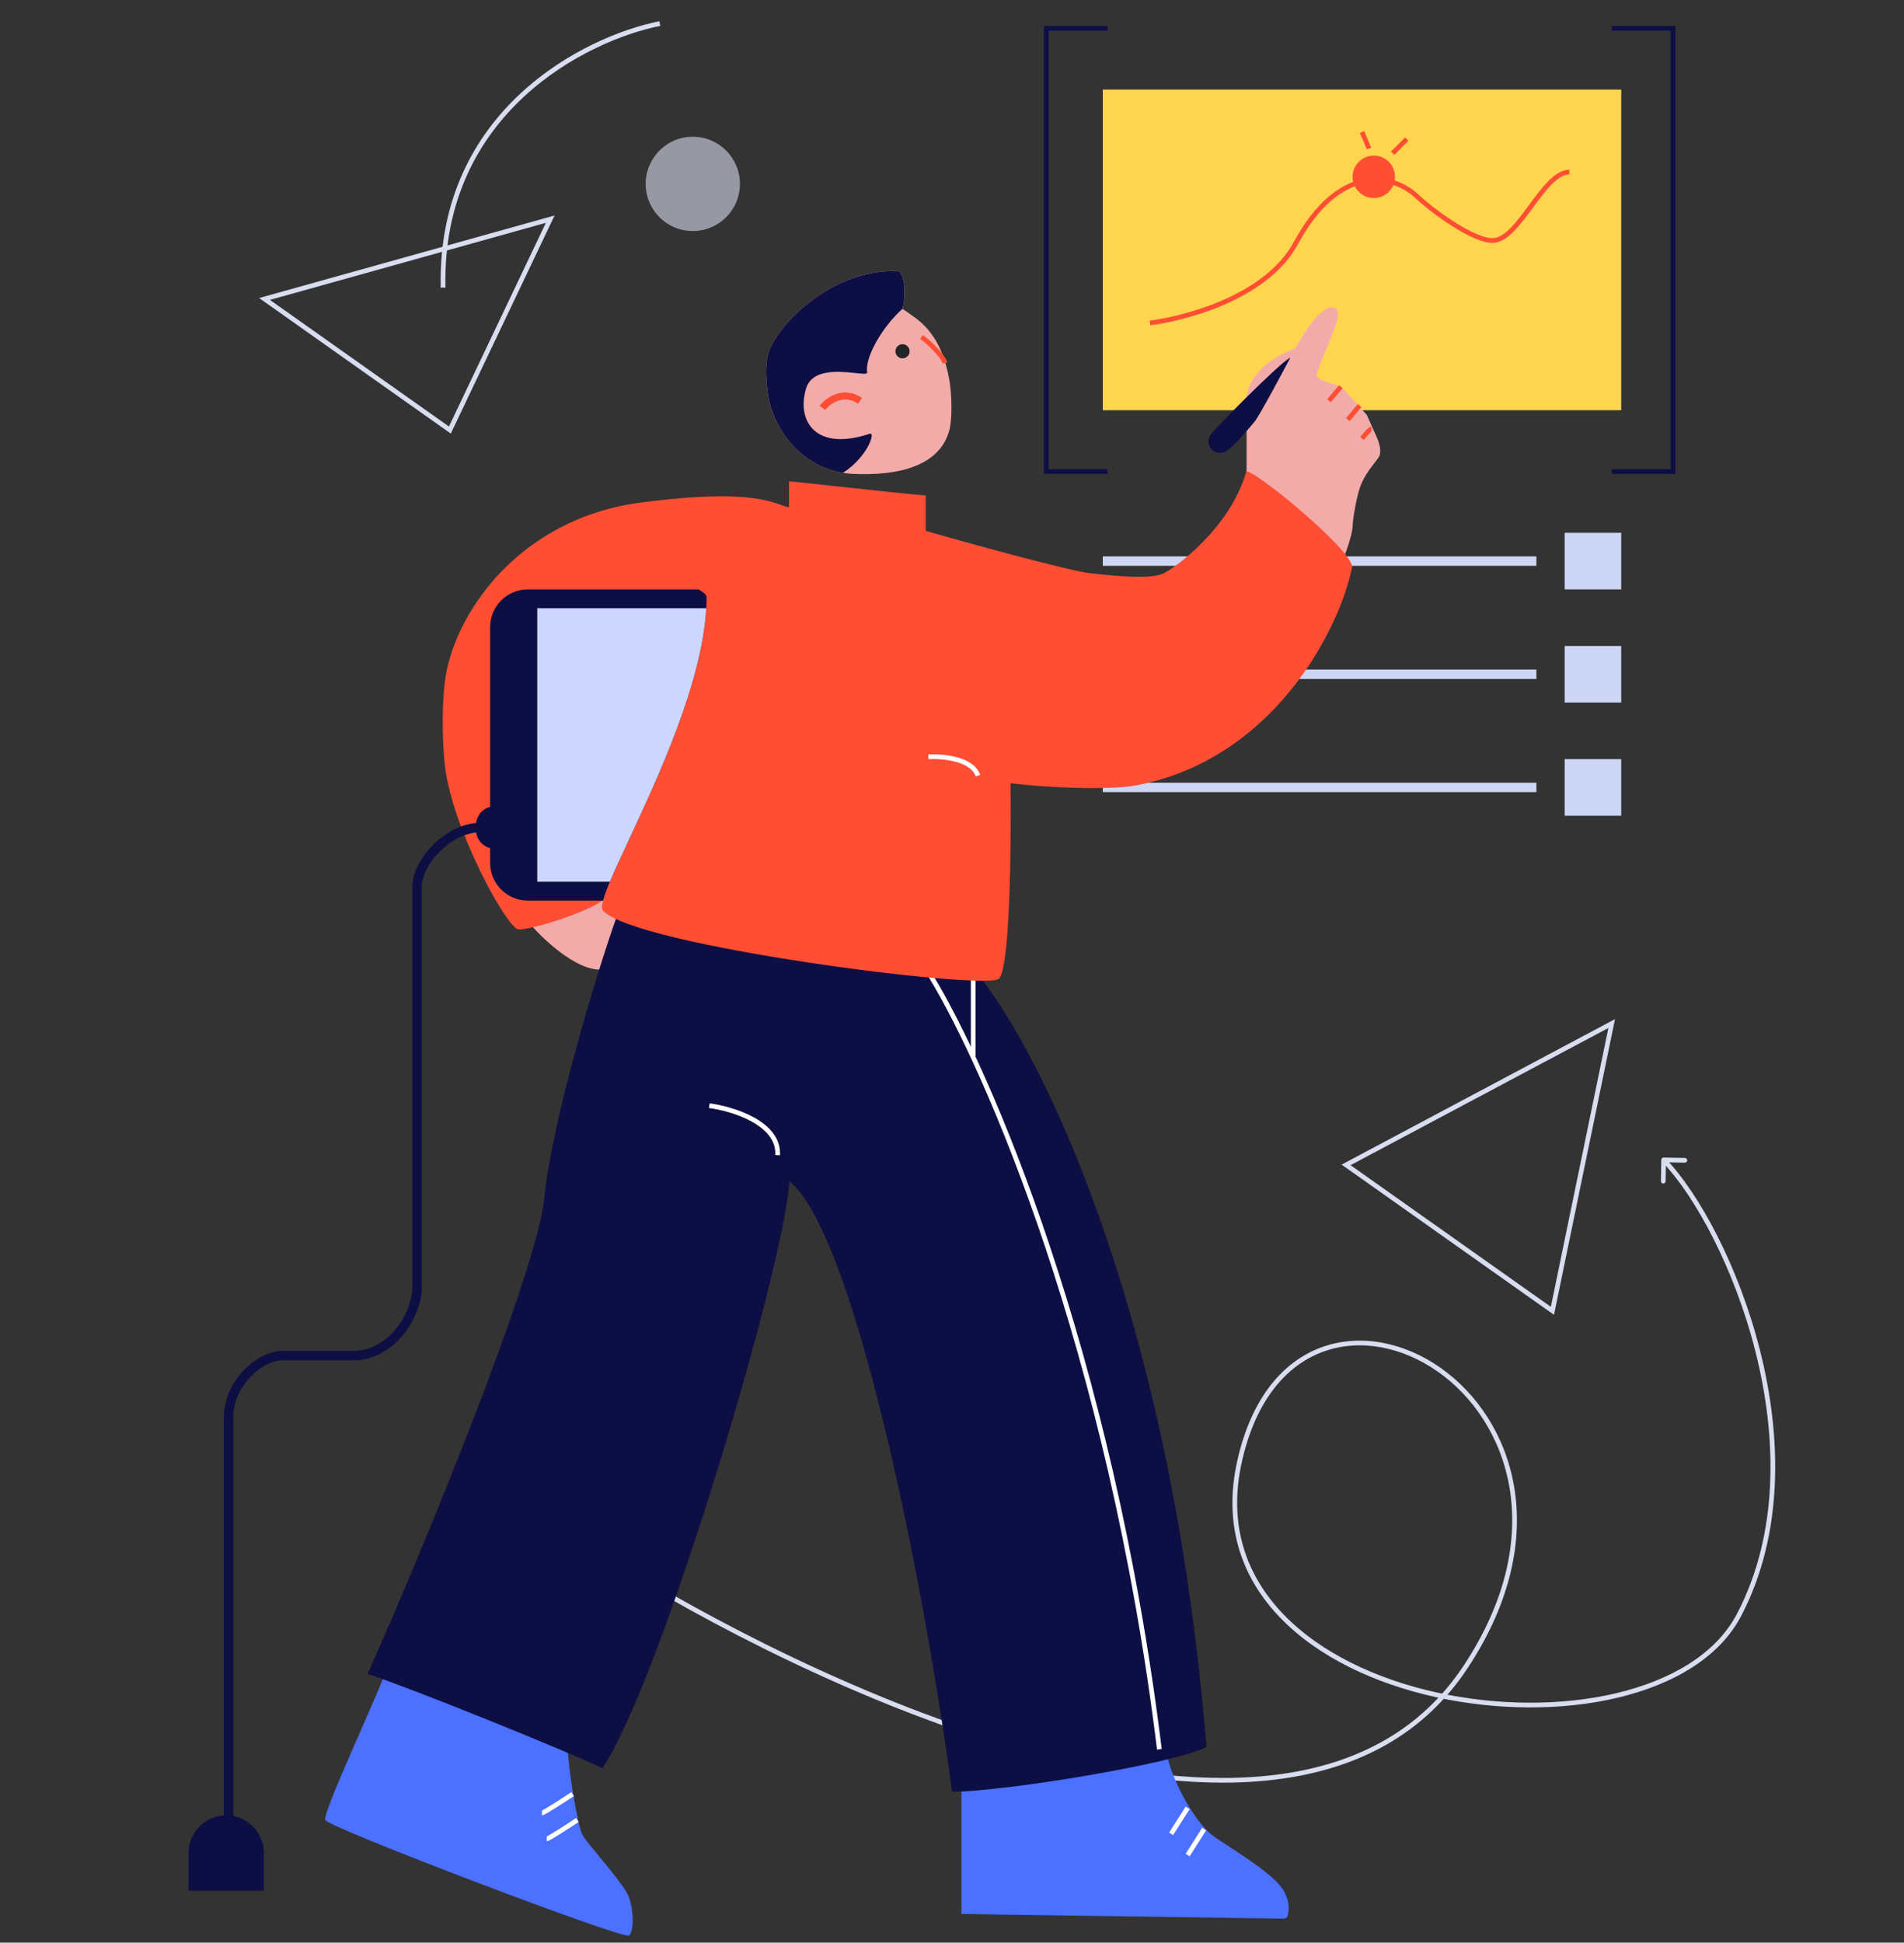 <svg width="404" height="412" viewBox="0 0 404 412" fill="none" xmlns="http://www.w3.org/2000/svg">
  <rect x="0" y="0" width="404" height="412" fill="#333333" stroke="none"/>
  <path d="M353.009 245.5C352.733 245.495 352.505 245.715 352.5 245.991L352.421 250.491C352.416 250.767 352.636 250.994 352.912 250.999C353.188 251.004 353.416 250.784 353.421 250.508L353.491 246.509L357.491 246.579C357.767 246.584 357.994 246.364 357.999 246.088C358.004 245.812 357.784 245.584 357.508 245.579L353.009 245.5ZM130.233 331.923C147.422 342.77 183.345 362.298 219.619 372.108C237.756 377.012 256.018 379.498 272.086 377.229C288.168 374.959 302.072 367.92 311.417 353.775L310.583 353.224C301.428 367.08 287.811 373.999 271.946 376.239C256.066 378.481 237.952 376.029 219.881 371.142C183.739 361.368 147.911 341.896 130.767 331.077L130.233 331.923ZM311.417 353.775C330.055 325.566 321.025 300.882 305.662 290.091C297.998 284.706 288.736 282.776 280.598 285.669C272.442 288.57 265.539 296.27 262.512 309.892L263.488 310.108C266.461 296.73 273.183 289.368 280.933 286.612C288.701 283.849 297.627 285.668 305.088 290.909C319.975 301.367 328.945 325.433 310.583 353.224L311.417 353.775ZM262.512 309.892C259.473 323.566 263.528 334.672 271.601 343.058C279.655 351.424 291.689 357.068 304.623 359.926C317.56 362.784 331.447 362.865 343.25 360.057C355.04 357.251 364.835 351.538 369.443 342.732L368.557 342.268C364.139 350.712 354.671 356.311 343.018 359.084C331.379 361.854 317.645 361.779 304.838 358.949C292.028 356.119 280.197 350.545 272.322 342.364C264.465 334.203 260.527 323.434 263.488 310.108L262.512 309.892ZM369.443 342.732C378.548 325.332 378.027 304.693 373.505 286.629C368.984 268.57 360.437 252.983 353.36 245.653L352.64 246.347C359.563 253.517 368.043 268.93 372.535 286.871C377.025 304.807 377.505 325.168 368.557 342.268L369.443 342.732Z" fill="#D8DDF0" />
  <path d="M341.977 217.08L285.617 247.056L329.402 278.006L341.977 217.08Z" stroke="#D8DDF0" />
  <path d="M116.75 46.481L56.127 63.405L95.455 91.205L116.75 46.481Z" stroke="#D8DDF0" />
  <path d="M235 100H222V6H235" stroke="#0D0F44" />
  <path d="M342 100H355V6H342" stroke="#0D0F44" />
  <rect x="234" y="19" width="110" height="68" fill="#FFD550" />
  <path d="M244 68.5C250.5 67.667 268.5 63.5 275 51.5C283.814 35.227 295 36.5 300.5 41.5C304 44.833 312.997 51.364 317 51C322.5 50.5 327.5 36.5 333 36.5" stroke="#FF4E33" />
  <circle cx="291.5" cy="37.5" r="4.5" fill="#FF4E33" />
  <path d="M289 28L290.5 31.5" stroke="#FF4E33" />
  <path d="M298.5 29.5L295.5 32.5" stroke="#FF4E33" />
  <rect x="332" y="113" width="12" height="12" fill="#CED6F5" />
  <rect x="234" y="118" width="92" height="2" fill="#CED6F5" />
  <rect x="332" y="137" width="12" height="12" fill="#CED6F5" />
  <rect x="234" y="142" width="92" height="2" fill="#CED6F5" />
  <rect x="332" y="161" width="12" height="12" fill="#CED6F5" />
  <rect x="234" y="166" width="92" height="2" fill="#CED6F5" />
  <path d="M264.52 85.5V100.5L276.02 73.5L274.52 74C265.52 77.5 264.186 83.167 264.52 85.5Z" fill="#F3ABAA" />
  <path d="M274.52 74.5C271.72 79.7 266.52 86.334 264.52 89.001V102L282.52 123C284.52 121 287.02 113.5 287.02 111.5C287.02 110 287.853 105.5 288.52 103.5C289.52 100.5 291.52 98.501 292.52 97.001C293.52 95.501 292.02 92.501 292.02 92.501L290.02 88.001L285.02 82.501C284.02 81.501 280.52 81.001 279.52 80.001C278.52 79.001 285.52 67 283.52 65.5C281.52 64 278.02 68 274.52 74.5Z" fill="#F3ABAA" />
  <path d="M284.5 82L282 85" stroke="#FF4E33" />
  <path d="M288.5 86L286 89" stroke="#FF4E33" />
  <path d="M291 91C290.6 91 289.833 92 289 93" stroke="#FF4E33" />
  <path fill-rule="evenodd" clip-rule="evenodd" d="M273.798 75.846C273.527 76.353 273.247 76.879 272.96 77.416C270.743 81.57 268.143 86.442 266.39 89.194C263.419 92.803 260.696 95.765 259.52 96C257.02 96.5 255.52 94 257.021 92C258.146 90.5 271.02 77.5 273.52 76C273.617 75.942 273.71 75.891 273.798 75.846Z" fill="#0D0F44" />
  <path d="M201.5 81C199.667 70 194.5 67.667 191.5 65.5C192.5 61 191.499 57.534 190.5 57.5C176 57 164.5 69.5 163 75C162.253 77.738 162.632 81.609 163 84C164 90.5 170 100 181 100.5C190.769 100.944 199.54 98.836 201.5 91C202 89 202 84 201.5 81Z" fill="#F3ABAA" />
  <path d="M195.5 71.5C196.5 72 200.1 75.4 200.5 77" stroke="#FF4E33" />
  <path fill-rule="evenodd" clip-rule="evenodd" d="M191.5 65.5C187.5 69 183.442 75.652 184 79C184.066 79.393 183.043 79.283 181.541 79.122C178.131 78.755 172.251 78.124 171 82.5C169 89.5 173.225 95.759 184.5 92C185.966 91.511 183.929 97.073 178.856 100.282C169.218 98.74 163.933 90.064 163 84C162.632 81.609 162.253 77.738 163 75C164.5 69.5 176 57 190.5 57.5C191.499 57.534 192.5 61 191.5 65.5C191.5 65.5 191.5 65.5 191.5 65.5Z" fill="#0D0F44" />
  <path d="M174.5 86.501C175.667 85.001 178.9 82.601 182.5 85.001" stroke="#FF4E33" stroke-width="1.5" />
  <circle cx="191.5" cy="74.5" r="1.5" fill="#232426" />
  <path d="M69 386C68.5 384.5 77.833 364.5 81.5 355.5C94.666 358.5 120.9 365.3 120.5 368.5C120 372.5 122.578 387.156 123.5 389C124.5 391 132.5 399.5 133.5 402.5C134.5 405.5 134.5 409.5 133.5 410.5C132.5 411.5 69.5 387.5 69 386Z" fill="#4C70FF" />
  <path d="M115 384.5C115.4 384.5 119.5 381.833 121.5 380.5" stroke="white" />
  <path d="M116 390C116.4 390 120.5 387.333 122.5 386" stroke="white" />
  <path d="M204 405.925V376.925C218.5 373.592 247.5 367.725 247.5 370.925C247.5 374.925 252.861 386.111 257.5 389.425C261 391.925 269.5 396.85 272 400.425C273.834 403.047 273.515 405.32 273.215 406.345C273.109 406.71 272.759 406.921 272.379 406.916L204 405.925Z" fill="#4C70FF" />
  <path d="M248.5 388.925L252 383.425" stroke="white" />
  <path d="M252 393.425L255.5 387.925" stroke="white" />
  <path d="M128.5 205.5C123.3 206.7 115.667 199.667 112.5 196L124.5 184.5L135 191C135 195.333 133.7 204.3 128.5 205.5Z" fill="#F3ABAA" />
  <path d="M207 206L131 194C126.167 207.5 117 238.5 115.5 254C113.995 269.548 90.167 327.833 78 355C88.5 358.5 120.5 371.5 127.824 375C140.324 356.5 166.5 268.5 167.5 250.5C182 262.5 196.833 340.667 202 380C213 380 249.5 374 256 370.5C248.4 276.9 220.167 221.833 207 206Z" fill="#0D0F44" />
  <path d="M150.5 234.5C155.5 235.167 165.4 238.2 165 245" stroke="white" />
  <path d="M197.5 207C209.333 226.333 235.6 286.2 246 371" stroke="white" />
  <path d="M206.5 207V224" stroke="white" />
  <path d="M167.423 102.093C168.423 102.093 187.09 104.26 196.423 105.093V112.593C206.256 115.427 227.032 121.105 231.423 121.593C235.923 122.093 244.176 122.967 246.923 121.593C249.453 120.328 260.923 112.094 264.423 100.093C264.86 98.593 285.923 115.594 286.923 120.093C284.423 133.094 270.423 161.094 240.923 166.594C235.559 167.594 221.923 167.094 214.423 166.093C214.59 179.093 214.323 205.593 211.923 207.593C208.923 210.093 134.423 200.594 127.923 193.094C127.638 192.765 127.679 192.018 127.979 190.914C123.839 193.888 111.732 197.455 109.923 197.093C107.423 196.593 96.097 175.999 94.423 162.593C93.912 158.5 93.693 150.623 94.348 144.906C95.999 130.5 109.923 110 135.923 106.593C161.022 103.305 164.423 107.093 167.423 107.593L167.423 102.093Z" fill="#FF4E33" />
  <path d="M197 160.5C200 160.334 206.3 160.9 207.5 164.5" stroke="white" />
  <path fill-rule="evenodd" clip-rule="evenodd" d="M148.239 125C149.319 125.623 149.923 126.191 149.923 126.593C149.923 142.748 140.066 163.895 133.491 178.002C130.785 183.805 128.636 188.417 127.956 191H112C107.582 191 104 187.418 104 183V133C104 128.582 107.582 125 112 125H148.239Z" fill="#0D0F44" />
  <path fill-rule="evenodd" clip-rule="evenodd" d="M149.854 129C148.966 144.801 139.744 164.585 133.491 178.002C131.863 181.493 130.437 184.553 129.41 187H114V129H149.854Z" fill="#CCD6FF" />
  <path d="M101 175C101 172.791 102.791 171 105 171V180C102.791 180 101 178.209 101 176V175Z" fill="#0D0F44" />
  <path d="M102 175.5C95 175.5 88.5 183 88.5 188C88.5 195.2 88.5 248 88.5 273.5C88 280 82.5 287.5 75 287.5C68.5 287.5 61.5 287.5 60 287.5C55 287.5 48.5 293.5 48.5 300.5C48.5 310.1 48.5 362.5 48.5 387.5" stroke="#0D0F44" stroke-width="2" />
  <path d="M40 393C40 388.582 43.582 385 48 385C52.418 385 56 388.582 56 393V401H40V393Z" fill="#0D0F44" />
  <path d="M140 5C124.316 8.111 93.162 23.667 94.017 61" stroke="#D8DDF0" />
  <circle opacity="0.6" cx="147" cy="39" r="10" fill="#D8DDF0" />
</svg>
